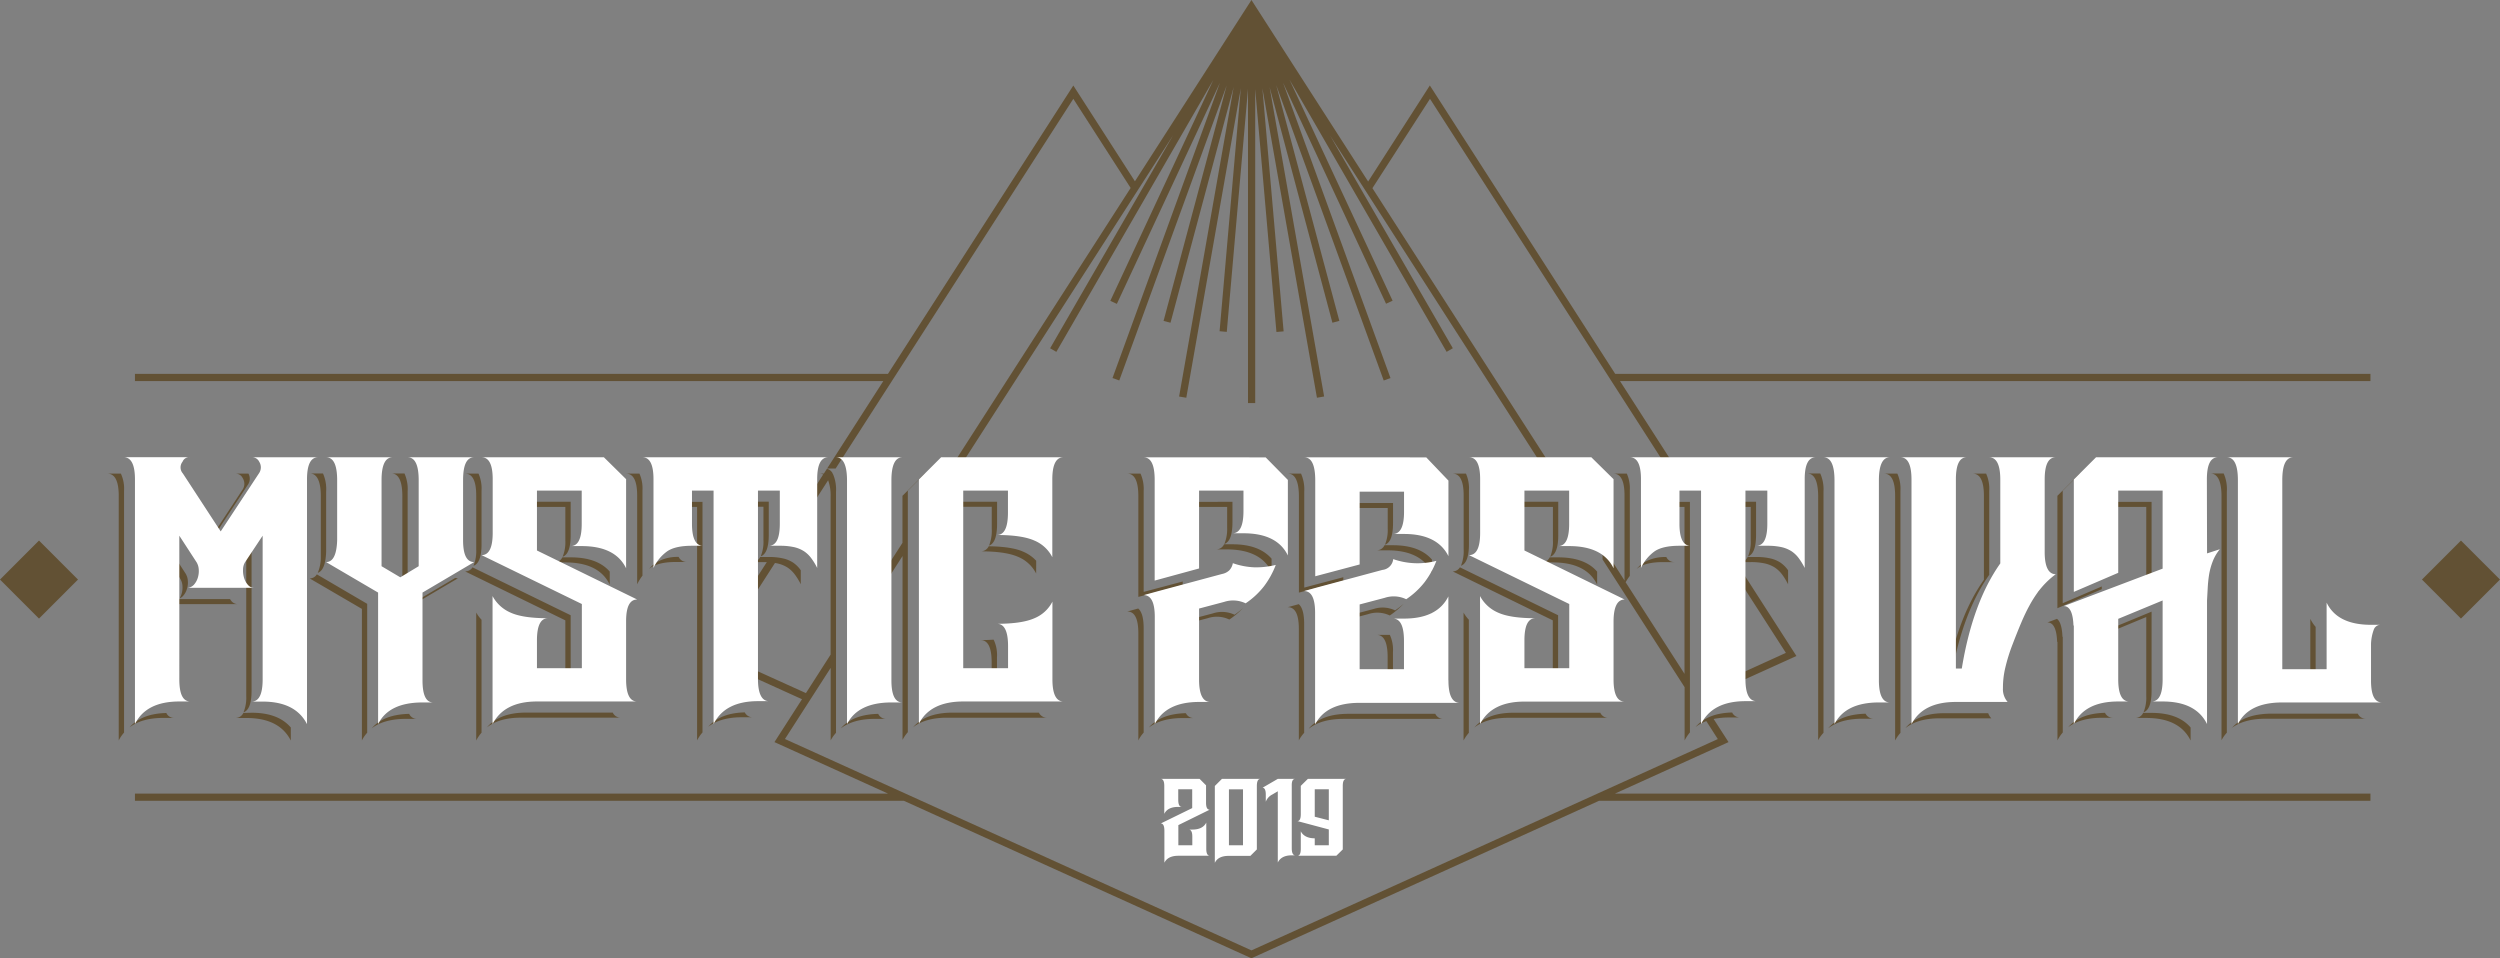 <svg id="Layer_1" data-name="Layer 1" xmlns="http://www.w3.org/2000/svg" viewBox="0 0 694.85 266.34"><rect x="0" y="0" width="694.85" height="266.34" fill="#808080" stroke="none"/><path d="M462.25,156.23q-4.63,0-6.9,1.54c-.17.12-.32.26-.48.39a10.08,10.08,0,0,1,2-1.81,11.82,11.82,0,0,1,6.27-1.53,2.43,2.43,0,0,0,2.23,1.41Zm-54,47.41V172.25a10,10,0,0,1-1.47-2v35.57A10.94,10.94,0,0,1,408.29,203.64ZM482,190.17l17.3-7.84L482,155.42v3.7l14.37,22.34L482,188Zm-60.65-13.64a2.57,2.57,0,0,1,.85-.15h-.75S421.42,176.47,421.39,176.53Zm64.4-21.72a2.43,2.43,0,0,1-2.24,1.42h3.09a17.92,17.92,0,0,1,3.95.38,8.65,8.65,0,0,1,2.79,1.16,8.26,8.26,0,0,1,2,1.93,17.86,17.86,0,0,1,1.64,2.7v-3.88l-.16-.24a8.44,8.44,0,0,0-2-1.93,8.64,8.64,0,0,0-2.79-1.15,17.34,17.34,0,0,0-3.95-.39ZM447,171.17l-.57-.28a4.5,4.5,0,0,0-.27.43A2.55,2.55,0,0,1,447,171.17Zm-15.42,1.25v16.42h1.48V171l-27.29-13.32a2.35,2.35,0,0,1-2,1.14Zm-25.54-15.16c1.49-.52,2.24-2.52,2.24-6V136.3a10.12,10.12,0,0,0-.83-4.66h-3.73q3.09,0,3.09,6.08v14.94A10.72,10.72,0,0,1,406.05,157.26Zm93.31-25.62c0,.06-.06.1-.08.16a2.57,2.57,0,0,1,.85-.16Zm-78.73,9.26h11v9.29a10.57,10.57,0,0,1-.76,4.56c1.49-.52,2.24-2.5,2.24-6v-9.3H420.63ZM317,131.64h-3.7q3.09,0,3.09,6.27v28l12.34-3.29v-1l-10.86,2.89V136.5A10.5,10.5,0,0,0,317,131.64ZM316.39,176v29.79a10,10,0,0,1,1.48-2.17v-29c0-2.82-.52-4.64-1.52-5.49l-3.05.84Q316.39,169.92,316.39,176Zm58.45-34.8H385.7v5.59a10.75,10.75,0,0,1-.76,4.6c1.49-.52,2.24-2.52,2.24-6v-5.59H374.84Zm-11,61.28c2.29-1.77,5.46-2.67,9.56-2.67h27.77a2.45,2.45,0,0,1-2.24-1.41H374.84C369.76,198.39,366.09,199.76,363.8,202.47ZM398,158.93v-3.39c-2.3-2.66-5.9-4-10.86-4h-2.33a2.42,2.42,0,0,1-2.23,1.42h3.08q9.26,0,12.34,6.17Zm46.74,39.17H420.63c-4.89,0-8.49,1.38-10.85,4.11,2.3-1.79,5.41-2.7,9.37-2.7H447A2.43,2.43,0,0,1,444.78,198.1ZM330.21,140.9h10.86v5.64a11,11,0,0,1-.77,4.65c1.49-.52,2.25-2.54,2.25-6.07v-5.64H330.21Zm31.4-9.26h-3.67c2.05,0,3.08,2.16,3.08,6.46v26.61l12.34-3.28v-1l-10.86,2.88v-26.6A10.9,10.9,0,0,0,361.61,131.64ZM398,171.05v-.75a10.15,10.15,0,0,1-1.44,2.12A9.34,9.34,0,0,0,398,171.05Zm-37,3.78v30.95a10.28,10.28,0,0,1,1.48-2.1V173.42c0-2.83-.51-4.64-1.51-5.5l-3.05.84C360,168.76,361,170.79,361,174.83Zm26.16,14.3v-7.9a10,10,0,0,0-.87-4.78l-.61,0h-3.08q3.08,0,3.08,6.17v6.49Zm-12.34-17,5.46-1.44a8.08,8.08,0,0,1,6,.38,22.77,22.77,0,0,0,3.85-3.27,25.31,25.31,0,0,1-2.37,1.86,8,8,0,0,0-6-.39l-6.94,1.83Zm8.39-11.63a2.6,2.6,0,0,0,.3-.36l-.82-.25a5.29,5.29,0,0,1-.4,1.22A3.14,3.14,0,0,0,383.23,160.5Zm49.84-5.59h-2.33a2.43,2.43,0,0,1-2.24,1.41h3.09q9.35,0,12.34,6.17v-3.61C441.66,156.25,438.05,154.91,433.07,154.91Zm178-23.11a2.57,2.57,0,0,1,.85-.16h-.76A1.29,1.29,0,0,1,611.11,131.8ZM569.06,173q2.51,0,2.7,5.4h.09v27.38a11,11,0,0,1,1.48-2.2V177h-.09q-.15-3.93-1.52-5ZM445.41,151.79v3.7L468.22,191v14.8a11.68,11.68,0,0,1,1.48-2.23V139.48h-6v1.42h4.49v46.38l-16.36-25.45a14.63,14.63,0,0,1,1.16-1.77V136.3a10.12,10.12,0,0,0-.83-4.66h-3.73q3.09,0,3.09,6.08v23.62ZM585.67,140.9h10.86v20.83l1.48-.56V139.48H585.67ZM642.13,172v17.09h1.48V174.24A10.22,10.22,0,0,1,642.13,172Zm-23.2,31.6v-67a10.69,10.69,0,0,0-.88-5h-3.68c2,0,3.08,2.13,3.08,6.37v67.77A9.82,9.82,0,0,1,618.93,203.64Zm1.31-1.22c2.27-1.73,5.44-2.62,9.55-2.62h27.77a2.43,2.43,0,0,1-2.24-1.41H631.27C626.16,198.39,622.5,199.75,620.24,202.42Zm11.82-70.63a2.44,2.44,0,0,1,.82-.15h-.73C632.12,131.7,632.09,131.73,632.06,131.79Zm-234.65-108L380.26,50.45,348.67,1.31,347.83,0,315.44,50.39,298.32,23.77,246.8,103.91H37.51v2h208l-15.63,24.32h2.37L298.32,27.47l15.93,24.77-50.14,78h2.38l59.58-92.68L291.87,96.8l1.73,1,43.64-75.6L308.6,83.62l1.82.84L339.07,23l-29.86,82.07,1.88.68,29.85-82L323.4,89.19l1.93.51,17.55-65.49-15.16,86,2,.34,15.15-86-5.9,67.51,2,.18,5.9-67.51v87.29h2V24.77l5.9,67.5,2-.17-5.9-67.55,15.16,86,2-.35-15.16-86L370.33,89.7l1.93-.52L354.72,23.69l29.87,82.07,1.88-.69L356.61,23l28.63,61.42,1.82-.84L358.41,22.16l43.66,75.63,1.73-1L369.66,37.65l59.51,92.58h2.38L381.45,52.3l16-24.83,66.06,102.76h2.38l-15.63-24.32H658.84v-2H448.93ZM585.06,198.12q-6.91.16-10.23,4c2.27-1.73,5.38-2.62,9.36-2.62h3.09A2.43,2.43,0,0,1,585.06,198.12Zm71.61-19.84a2.82,2.82,0,0,1,.6-.07h-.57Zm-78.58-46.64H578l-6.17,6.17v31.24l12.34-5.3V163l-10.86,4.66V136.4Zm-71.27,72v-67a10.88,10.88,0,0,0-.9-5.05h-3.67c2.06,0,3.09,2.16,3.09,6.46v67.68A9.56,9.56,0,0,1,506.82,203.68Zm34.49-71.89a2.38,2.38,0,0,1,.81-.15h-.72C541.37,131.7,541.34,131.73,541.31,131.79Zm-22.76,66.62q-7.14.17-10.43,4.06c2.28-1.77,5.45-2.67,9.56-2.67h3.08A2.41,2.41,0,0,1,518.55,198.41Zm47.54-66.77a1.29,1.29,0,0,0-.09.16,2.56,2.56,0,0,1,.84-.16Zm-46,0a1,1,0,0,0-.08.14,2.52,2.52,0,0,1,.79-.14ZM585.67,176l10.86-4.5v21.88a10.72,10.72,0,0,1-.76,4.6c1.49-.52,2.24-2.51,2.24-6V170l-12.34,5.11Zm10,22.14a2.43,2.43,0,0,1-2.23,1.41h3.08q9.26,0,12.34,6.27v-3.62c-2.3-2.69-5.9-4.06-10.86-4.06Zm-53.48-9.16q3-18.31,10.7-29.21V136.4a10.15,10.15,0,0,0-.87-4.76h-3.75q3.13,0,3.14,6.17v23.33Q544,171.61,541,188.94Zm23.13-23.59c.49-.43,1-.83,1.51-1.22l-.22,0c-.34.31-.68.61-1,.93C565.52,165.13,565.43,165.24,565.33,165.35Zm-35.68,36.94c2.29-1.78,5.42-2.68,9.43-2.68h14.4a4.2,4.2,0,0,1-.87-1.42H540.56C535.6,198.19,532,199.57,529.65,202.29Zm-2.91,3.49a10.49,10.49,0,0,1,1.48-2.13V136.4a10.16,10.16,0,0,0-.86-4.76h-3.71q3.09,0,3.09,6.17v68ZM482,140.9h4.6v9.2a10.73,10.73,0,0,1-.76,4.56c1.48-.52,2.24-2.51,2.24-6v-9.2H482ZM111.83,161.39l1.47-.89V136.59a10.69,10.69,0,0,0-.88-5h-3.68c2.06,0,3.09,2.13,3.09,6.37v23.38Zm14.69-29.75a1.19,1.19,0,0,1-.09.15,2.44,2.44,0,0,1,.82-.15Zm-22.65,0-.09.15a2.38,2.38,0,0,1,.81-.15Zm9,68.16h3a2.32,2.32,0,0,1-2.14-1.39c-4.76.11-8.23,1.46-10.4,4C105.6,200.69,108.78,199.8,112.89,199.8ZM89.17,154.69a11.19,11.19,0,0,1-.86,4.53c1.45-.49,2.23-2.46,2.34-5.95V136.59a10.69,10.69,0,0,0-.88-5H86.09c2,0,3.08,2.13,3.08,6.37v16.68Zm118.42,13.93,7.81-12.15.73.14a8.71,8.71,0,0,1,2.8,1.16,8.4,8.4,0,0,1,2,1.93,17.08,17.08,0,0,1,1.64,2.7v-3.88l-.16-.24a8.4,8.4,0,0,0-2-1.93,8.7,8.7,0,0,0-2.8-1.15,17.28,17.28,0,0,0-4-.39h-2.33a2.42,2.42,0,0,1-2.23,1.42h3.08l1,0-5.57,8.67Zm-107,.62v36.54a10.07,10.07,0,0,1,1.47-2.13V167.83l-14-8.2a2.27,2.27,0,0,1-2,1.13ZM58,150.44l.27.42,10.6-16.1a2.9,2.9,0,0,0,.18-3.12H65.46a2.17,2.17,0,0,1,2,1.26,2.91,2.91,0,0,1-.1,3.28ZM207,198q-6.81.16-10.16,4c2.28-1.75,5.37-2.64,9.3-2.64h3.08A2.45,2.45,0,0,1,207,198Zm-18.33-43.21a11.79,11.79,0,0,0-6.26,1.53,9.67,9.67,0,0,0-2,1.82c.16-.13.32-.28.5-.4,1.51-1,3.8-1.54,6.89-1.54h3.08A2.45,2.45,0,0,1,188.64,154.82Zm-74.28,13.55,12.89-7.61a2.88,2.88,0,0,1-.74-.1l-12.15,7.17ZM224.82,131.8a2.58,2.58,0,0,1,.86-.16h-.77Zm-195-.16q3.18,0,3.18,6.17v68a9.91,9.91,0,0,1,1.48-2.19V136.4a10,10,0,0,0-.88-4.76ZM0,161.08l10.84,10.85,10.84-10.85L10.84,150.24ZM83,131.8a2.57,2.57,0,0,1,.85-.16h-.76A1.29,1.29,0,0,1,83,131.8Zm601,18.44-10.84,10.84L684,171.93l10.85-10.85Zm-204.63,56.5,1.06-.48-4.14-6.43a21,21,0,0,1,4.27-.41h3.09a2.44,2.44,0,0,1-2.22-1.39q-6.84.16-10.18,4.05a11.55,11.55,0,0,1,3-1.66l3.2,5L347.83,264.15,218.17,205.4l12.71-19.77v20.15a10.28,10.28,0,0,1,1.48-2.1v-67a10.9,10.9,0,0,0-.89-5.05h-.12l.06-.08a2.39,2.39,0,0,0-1.57-1.25l-.86,1.33H227.8a2.29,2.29,0,0,1,1,.25l-4.75,7.39V143l6.12-9.52a12.41,12.41,0,0,1,.69,4.64v43.83L224,192.64l-16.4-7.43v2.19l15.31,6.94-7.66,11.92,31.59,14.32H37.51v2H251.24l96.18,43.58.41.18,96.59-43.76H658.84v-2h-210ZM49.4,167a2.6,2.6,0,0,1-1.78.91H66.13a2.26,2.26,0,0,1-1.78-.82,4.86,4.86,0,0,1-.42-.59H49.76C49.64,166.64,49.54,166.82,49.4,167Zm-1.9-35.24a2.52,2.52,0,0,1,.7-.1h-.65A.93.93,0,0,1,47.5,131.74Zm-.71,24,3.34,5.15a4.3,4.3,0,0,1,.58,1.92,6,6,0,0,1-.25,2.27,5.2,5.2,0,0,1-.56,1.22,2.71,2.71,0,0,0,1-.71,4.92,4.92,0,0,0,1.06-1.93,6,6,0,0,0,.25-2.26,4.35,4.35,0,0,0-.58-1.93L46.79,152Zm21.65,37.63a10.72,10.72,0,0,1-.76,4.6c1.49-.52,2.24-2.51,2.24-6V152l-1.48,2.23Zm-20,6.17a2.41,2.41,0,0,1-2.21-1.39c-4.62.11-8,1.46-10.23,4,2.27-1.74,5.38-2.63,9.36-2.63Zm19.2-1.41a2.43,2.43,0,0,1-2.23,1.41h3.08q9.16,0,12.34,6.27V202.2c-2.33-2.72-5.93-4.1-10.86-4.1ZM172,170.89a3.18,3.18,0,0,0-.28.43,2.61,2.61,0,0,1,.85-.15Zm72.1,27.52q-7.14.17-10.43,4.06c2.29-1.77,5.46-2.67,9.56-2.67h3.09A2.41,2.41,0,0,1,244.09,198.41Zm43.86-26v-.67a9.37,9.37,0,0,1-1.23,1.86,9.48,9.48,0,0,0,1.23-1.13Zm-10.86,16.42v-6.17a9.81,9.81,0,0,0-.93-4.88c-1.13.08-2.33.13-3.63.13q3.08,0,3.08,6.17v4.75Zm13.19-57.2-.09.16a2.57,2.57,0,0,1,.85-.16Zm-78.86,23q2.24-.78,2.24-6v-9.2h-6.07v1.42h4.59v9.2A10.57,10.57,0,0,1,211.42,154.66Zm34.09-22.88a2.58,2.58,0,0,1,.8-.14h-.72C245.57,131.69,245.53,131.73,245.51,131.78Zm-.81,32.35,6.14-9.55v51.1a10.4,10.4,0,0,1,1.47-2.14V136.4l4.76-4.76H257l-6.17,6.17v13.08l-6.14,9.54Zm93.89-2.47a2.6,2.6,0,0,0,.3-.36l-.81-.25a5.28,5.28,0,0,1-.41,1.22A3.14,3.14,0,0,0,338.59,161.66Zm-8.38,11.63,5.46-1.44a8,8,0,0,1,6,.38A23.28,23.28,0,0,0,345.5,169a23.75,23.75,0,0,1-2.37,1.86,8.09,8.09,0,0,0-6-.38l-6.94,1.83Zm23.2-14.36v-3.62c-2.28-2.63-5.88-4-10.86-4h-2.34a2.43,2.43,0,0,1-2.23,1.42h3.09Q350.42,152.76,353.41,158.93Zm-99.67,43.25c2.29-1.77,5.42-2.67,9.44-2.67H291a2.45,2.45,0,0,1-2.24-1.41H264.65C259.69,198.1,256.07,199.47,253.74,202.18ZM288,155.85a10.53,10.53,0,0,0-3.53-2.48c-2.19-1-5.42-1.48-9.67-1.54a2.44,2.44,0,0,1-2.22,1.41q6.93,0,10.41,1.54a9.84,9.84,0,0,1,5,4.63ZM131.6,157.26c1.49-.52,2.24-2.52,2.24-6V136.3a10.1,10.1,0,0,0-.84-4.66h-3.73q3.09,0,3.09,6.08v14.94A10.9,10.9,0,0,1,131.6,157.26Zm25.53,15.16v16.42h1.48V171l-27.28-13.32a2.37,2.37,0,0,1-2.06,1.14Zm-23.29,31.22V172.25a9.67,9.67,0,0,1-1.48-2v35.57A10.56,10.56,0,0,1,133.84,203.64Zm24.77-48.73h-2.32a2.45,2.45,0,0,1-2.24,1.41h3.08q9.36,0,12.34,6.17v-3.62C167.2,156.25,163.6,154.91,158.61,154.91Zm-11.67,21.62a2.55,2.55,0,0,1,.84-.15H147A.86.86,0,0,0,146.94,176.53ZM329.6,198.22c-4.67.11-8.09,1.45-10.3,4,2.28-1.75,5.41-2.64,9.43-2.64h3.08A2.41,2.41,0,0,1,329.6,198.22Zm-134.35,5.36v-64.1h-6v1.42h4.5v64.88A11,11,0,0,1,195.25,203.58ZM146.18,140.9h10.95v9.29a10.75,10.75,0,0,1-.75,4.56c1.48-.52,2.23-2.5,2.23-6v-9.3H146.18ZM178.57,160V136.3a10.1,10.1,0,0,0-.84-4.66H174q3.09,0,3.09,6.08V162.4A13.57,13.57,0,0,1,178.57,160Zm86.08-19.14h11V147a10.91,10.91,0,0,1-.76,4.65c1.49-.52,2.24-2.53,2.24-6.07v-6.12H264.65Zm-94.32,57.2H146.18c-4.9,0-8.5,1.38-10.85,4.11,2.3-1.79,5.41-2.7,9.37-2.7h27.86A2.43,2.43,0,0,1,170.33,198.1Z" style="fill:#625134"/><path d="M70,127.1H88.41c-2.06,0-3.08,2.06-3.08,6.17v68Q82.14,195,73,195H69.9C72,195,73,192.92,73,188.8V148.89l-4.92,7.42a4,4,0,0,0-.53,2,6.82,6.82,0,0,0,.29,2.31,5,5,0,0,0,1.06,1.93,2.26,2.26,0,0,0,1.78.82H52.16a2.65,2.65,0,0,0,1.79-.91A5.26,5.26,0,0,0,55,160.51a6.22,6.22,0,0,0,.24-2.27,4.39,4.39,0,0,0-.58-1.93l-4.82-7.42V188.8c0,4.12,1,6.17,3.08,6.17H49.85q-9.24,0-12.34,6.27v-68q0-6.17-3.18-6.17H52.74a2,2,0,0,0-2,1.26,2.53,2.53,0,0,0,.09,3.27l10.51,16.1,10.61-16.1a2.91,2.91,0,0,0,.09-3.27A2.16,2.16,0,0,0,70,127.1Zm58.71,6.37c0-4.25,1-6.37,3.08-6.37H113.28q3.09,0,3.09,6.37v23.9l-5.11,3.09-5.21-3.09v-23.9q0-6.37,3.09-6.37H90.63q3.08,0,3.08,6.37v16.67q-.19,6.08-3.08,6.08l14.46,8.48v36.54q3-6,12.34-6h3c-2,0-3-2-3-6.17V164.7l14.36-8.48c-2.06,0-3.08-2-3.08-6.08V133.47Zm48.39,33.16L149.24,153V136.36h12.44v9.29q0,6.14-3.09,6.13h3.09q9.34,0,12.34,6.17V133.18l-6.17-6.08h-34q3.09,0,3.09,6.08v14.94q0,6.16-3.09,6.17l27.87,13.59v17.84H149.24V178q0-6.17,3.08-6.17c-4.62,0-8.08-.51-10.36-1.54a10.3,10.3,0,0,1-5.06-4.62v35.57q3.25-6.27,12.34-6.27H177.1c-2.06,0-3.08-2.05-3.08-6.17v-16C174,168.69,175,166.63,177.1,166.63Zm4.53-33.45v24.68a11.84,11.84,0,0,1,3.81-4.63q2.26-1.54,6.89-1.54h3.09c-2.06,0-3.09-2.05-3.09-6.13v-9.2h6v64.88q3.18-6.36,12.34-6.36h3.08c-2,0-3.08-2.06-3.08-6.16V136.36h6.07v9.2c0,4.08-1,6.13-3.08,6.13h3.08a17.92,17.92,0,0,1,3.95.38,8.61,8.61,0,0,1,2.8,1.16,8,8,0,0,1,2,1.93,17.08,17.08,0,0,1,1.64,2.7V133.18q0-6.08,3.09-6.08H178.55Q181.63,127.1,181.63,133.18Zm69.22-6.08H232.34c2,0,3.08,2.16,3.08,6.46v67.68q3.09-6,12.34-6h3.09c-2.06,0-3.09-2-3.09-6.17V133.56C247.76,129.26,248.79,127.1,250.85,127.1Zm26.22,21.6q6.94,0,10.41,1.54a9.84,9.84,0,0,1,5,4.63v-21.6q0-6.17,3.09-6.17h-34l-6.17,6.17v67.87q3.15-6.16,12.34-6.17h27.86c-2.06,0-3.09-2.05-3.09-6.17V167.21a9.78,9.78,0,0,1-5,4.62q-3.47,1.54-10.41,1.55,3.07,0,3.08,6.17v6.17H267.72V136.36h12.43v6.12Q280.15,148.7,277.07,148.7Zm43.86-15.33v28L333.27,158V136.36h12.34V142c0,4.14-1,6.22-3.09,6.22h3.09q9.34,0,12.34,6.17v-21l-6.17-6.27H317.84Q320.93,127.1,320.93,133.37Zm12.34,55.53V169.14l6.94-1.84a8,8,0,0,1,6,.39,22.22,22.22,0,0,0,5.06-4.68,23.88,23.88,0,0,0,3.32-6,22.27,22.27,0,0,1-6,.67,20.43,20.43,0,0,1-5.93-1.15,3.94,3.94,0,0,1-1,2,4.06,4.06,0,0,1-2,1l-17.93,4.82-3.86,1.06q3.09,0,3.09,6.07v29.79q3.09-6.17,12.34-6.17h3.08Q333.28,195.07,333.27,188.9Zm32.29-55.34v26.61l12.34-3.28V136.65h12.34v5.59q0,6.16-3.08,6.17h3.08q9.25,0,12.34,6.17v-21l-6.17-6.46H362.48C364.54,127.1,365.56,129.26,365.56,133.56Zm37,55.53V165.76q-3.07,6.18-12.34,6.17h-3.08q3.07,0,3.08,6.17V186H377.9V168l6.94-1.83a8,8,0,0,1,6,.38,22,22,0,0,0,5.06-4.67,23.79,23.79,0,0,0,3.33-6,20.53,20.53,0,0,1-12-.48,3.36,3.36,0,0,1-3,3l-17.94,4.82-3.85,1.06c2.06,0,3.08,2,3.08,6.07v31q3.09-6,12.34-6h27.77C403.61,195.26,402.58,193.21,402.58,189.09Zm49-22.46L423.7,153V136.36h12.43v9.29q0,6.14-3.08,6.13h3.08q9.36,0,12.34,6.17V133.18l-6.17-6.08h-34q3.09,0,3.09,6.08v14.94q0,6.16-3.09,6.17l27.86,13.59v17.84H423.7V178c0-4.11,1-6.17,3.08-6.17q-6.94,0-10.36-1.54a10.26,10.26,0,0,1-5.06-4.62v35.57Q414.6,195,423.7,195h27.86c-2.06,0-3.09-2.05-3.09-6.17v-16Q448.47,166.64,451.56,166.63Zm4.53-33.45v24.68a11.74,11.74,0,0,1,3.8-4.63q2.26-1.54,6.9-1.54h3.08c-2.05,0-3.08-2.05-3.08-6.13v-9.2h6v64.88q3.19-6.36,12.34-6.36h3.09c-2.06,0-3.09-2.06-3.09-6.16V136.36h6.08v9.2c0,4.08-1,6.13-3.09,6.13h3.09a17.92,17.92,0,0,1,3.95.38,8.71,8.71,0,0,1,2.8,1.16,8.21,8.21,0,0,1,2,1.93,17.86,17.86,0,0,1,1.64,2.7V133.18q0-6.08,3.08-6.08H453Q456.09,127.1,456.09,133.18Zm69.21-6.08H506.79c2.06,0,3.09,2.16,3.09,6.46v67.68q3.09-6,12.34-6h3.08c-2,0-3.08-2-3.08-6.17V133.56C522.22,129.26,523.25,127.1,525.3,127.1Zm46.08,0H552.82q3.13,0,3.14,6.17V156.6q-7.71,10.91-10.7,29.21h-1.64V133.27q0-6.17,3-6.17H528.2q3.07,0,3.08,6.17v68q3.18-6.17,12.34-6.17H558a5.38,5.38,0,0,1-1.3-3.86,23.89,23.89,0,0,1,.67-5.73,48.69,48.69,0,0,1,2-6.41q1.25-3.28,2.4-6t2.26-4.73a32.18,32.18,0,0,1,2.25-3.61,23.43,23.43,0,0,1,5.1-5.16c-2,0-3.08-2.05-3.08-6.17V133.27Q568.3,127.1,571.38,127.1Zm42,6.17c0-4.11,1-6.17,3.08-6.17H582.57l-6.17,6.17v31.24l12.34-5.3V136.36h12.34v21.69L573.6,168.46q2.5,0,2.7,5.4h.1v27.38q3.08-6.27,12.34-6.27h3.08c-2.06,0-3.08-2.05-3.08-6.17V172l12.34-5.11V188.8c0,4.12-1,6.17-3.09,6.17h3.09q9.25,0,12.34,6.27V166.92c.06-1.09.12-2.25.19-3.47a36.74,36.74,0,0,1,.38-3.71,18.55,18.55,0,0,1,1-3.67,12.07,12.07,0,0,1,2-3.42l-3.56,1.16ZM659,189.12V179a12.77,12.77,0,0,1,.77-4,2,2,0,0,1,2-1.34H659q-9.36,0-12.34-6.17V186H634.34V133.47c0-4.25,1-6.37,3.08-6.37H618.91q3.09,0,3.09,6.37v67.77q3-6,12.34-6H662.1C660,195.26,659,193.21,659,189.12ZM336.21,225.05c-.67,0-1-.64-1-1.93v-4.85l-1.79-1.79H322.6c.64,0,1,.64,1,1.94v7.79c.62-1.3,1.92-1.94,3.88-1.94h1c-.65,0-1-.66-1-2v-2.91h3.88v5.24l-8.73,4.27c.64,0,1,.66,1,2v8.92c.64-1.3,1.94-1.94,3.88-1.94h8.76c-.65,0-1-.65-1-1.94v-7.28c-.65,1.29-1.94,1.94-3.88,1.94h-1c.64,0,1,.65,1,1.94v2.43h-3.88v-5.61Zm3.42-8.57h10.7c-.65,0-1,.65-1,2v17.61l-1.8,1.79h-6c-2,0-3.26.64-3.88,1.94V218.45Zm1.94,18.46h3.91V219.39h-3.91ZM360,216.48h-4.85l-4.22,2.45c.59.06.88.7.88,1.91v2a3.68,3.68,0,0,1,1.79-2l1.55-.91v19.8c.64-1.32,1.94-2,3.88-2h1c-.65,0-1-.65-1-1.95V218.39C359,217.11,359.32,216.48,360,216.48Zm3.51,0h10.7c-.65,0-1,.64-1,1.94v17.67l-1.79,1.76H360.6c.63,0,.94-.65.94-1.94v-4.85c.68,1.29,2,1.94,3.88,1.94v1.94h3.91v-4.4l-8.73-2.33c.63,0,.94-.65.94-1.94v-7.85ZM365.42,227l3.91,1v-8.64h-3.91Z" style="fill:#fff"/></svg>